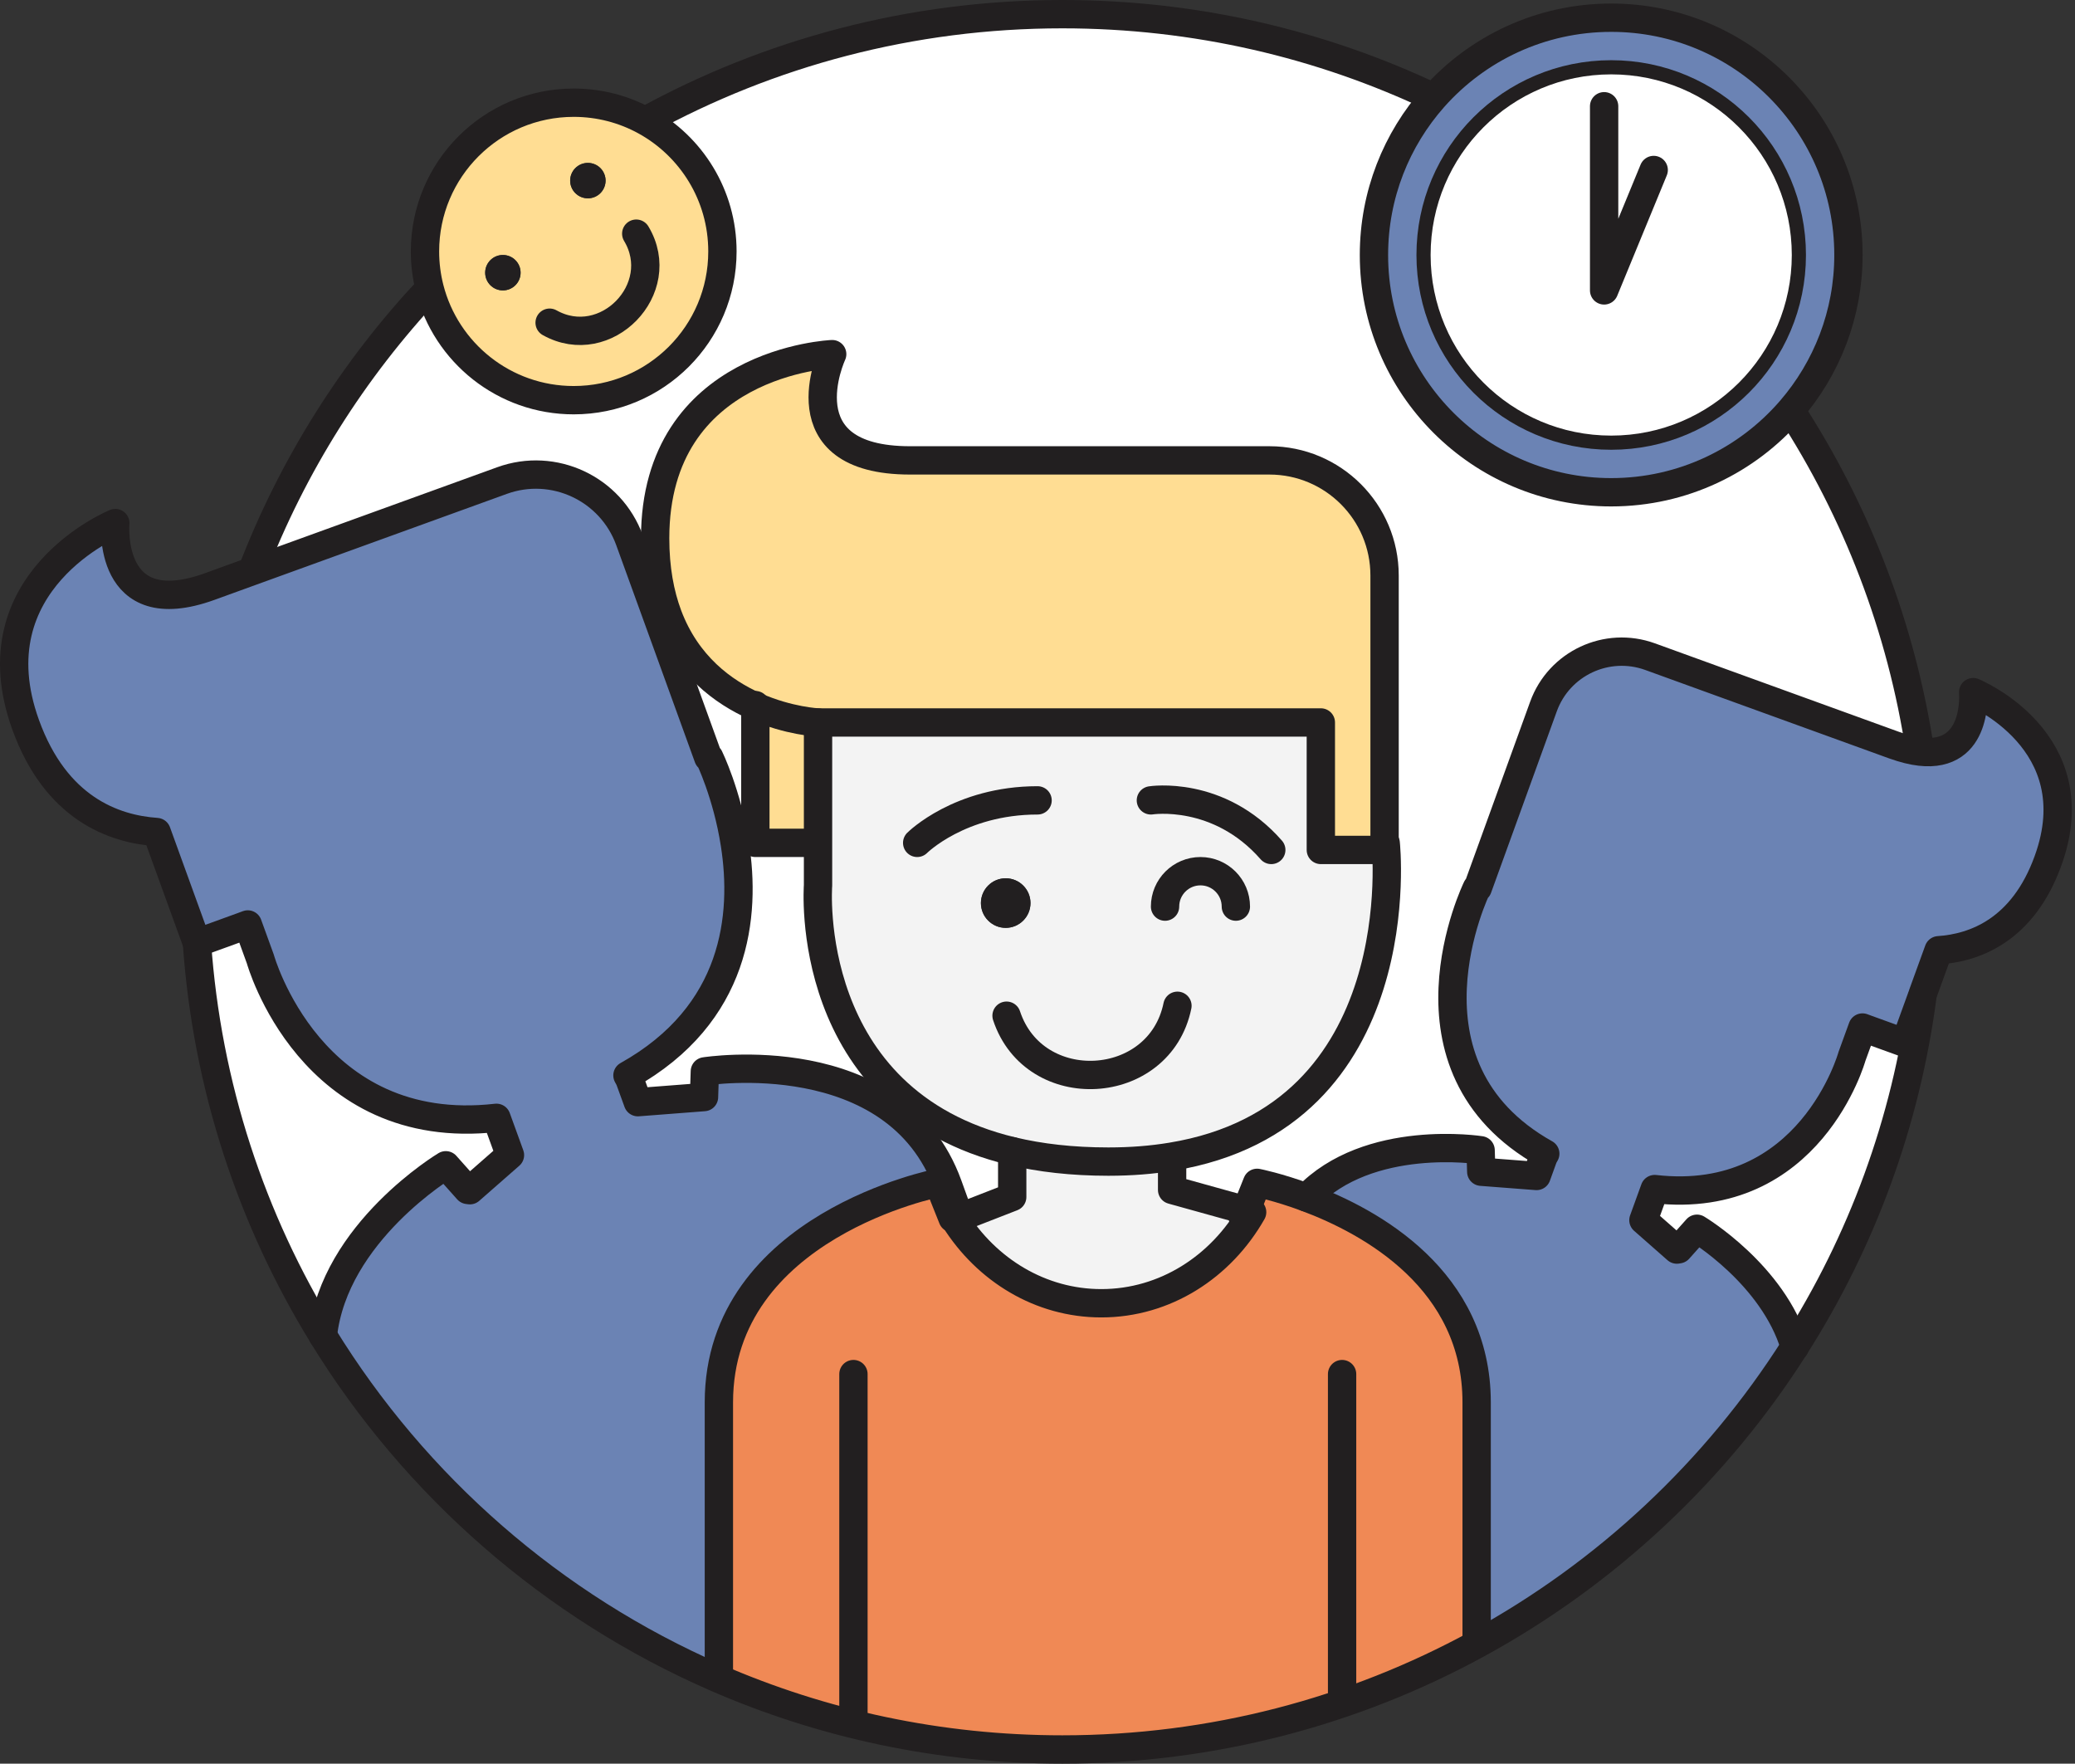 <?xml version="1.0" encoding="UTF-8"?>
<svg width="293px" height="249px" viewBox="0 0 293 249" version="1.1" xmlns="http://www.w3.org/2000/svg" xmlns:xlink="http://www.w3.org/1999/xlink">
    <rect x="0" y="0" width="293" height="249" fill="#333333" stroke="none"/>
    <!-- Generator: Sketch 54.1 (76490) - https://sketchapp.com -->
    <title>Group 86</title>
    <desc>Created with Sketch.</desc>
    <g id="Welcome" stroke="none" stroke-width="1" fill="none" fill-rule="evenodd">
        <g id="HOMEPAGE" transform="translate(-574, -3549)">
            <g id="Group-86" transform="translate(576, 3551)">
                <g id="Group-37">
                    <path d="M113.51,100 L113.51,117 L112.51,117 L104.659,117 L104.659,97.73 C109.4,99.82 113.51,100 113.51,100" id="Fill-1" fill="#FFDD93"></path>
                    <path d="M173.949,168.9 L174.809,169.14 C170.409,176.86 162.519,182 153.509,182 C144.909,182 137.319,177.3 132.819,170.16 L133.509,169.89 L140.929,167 L140.929,160.53 C144.869,161.47 149.369,162 154.509,162 C157.729,162 160.679,161.76 163.399,161.31 L163.509,162 L163.509,166 L173.949,168.9 Z" id="Fill-3" fill="#F3F3F3"></path>
                    <path d="M143.51,125.5 C143.51,123.57 141.94,122 140.01,122 C138.079,122 136.51,123.57 136.51,125.5 C136.51,127.43 138.079,129 140.01,129 C141.94,129 143.51,127.43 143.51,125.5 L143.51,125.5 Z M193.669,117.04 C193.669,117.04 197.829,155.67 163.399,161.31 C160.679,161.76 157.73,162 154.51,162 C149.369,162 144.869,161.47 140.929,160.53 C111.169,153.42 113.51,123 113.51,123 L113.51,117 L113.51,100 L184.51,100 L184.51,118 L193.51,118 L193.51,117.04 L193.669,117.04 Z" id="Fill-5" fill="#F3F3F3"></path>
                    <path d="M148.01,245 C130.63,245 114.1,241.38 99.129,234.86 L99.51,234 L99.51,196 C99.51,171 130.51,165 130.51,165 L132.51,170 L132.82,170.16 C137.32,177.3 144.91,182 153.51,182 C162.519,182 170.41,176.86 174.81,169.14 L173.95,168.9 L175.51,165 C175.51,165 178.44,165.57 182.5,167.08 C191.639,170.49 206.51,178.69 206.51,196 L206.51,230 L206.57,230.12 C189.169,239.61 169.22,245 148.01,245" id="Fill-7" fill="#F08955"></path>
                    <path d="M225.51,7.5 C240.149,7.5 252.01,19.36 252.01,34 C252.01,48.64 240.149,60.5 225.51,60.5 C210.869,60.5 199.01,48.64 199.01,34 C199.01,19.36 210.869,7.5 225.51,7.5" id="Fill-9" fill="#FFFFFF"></path>
                    <path d="M267,145.25 L269.49,138.38 C267.14,156.51 260.83,173.4 251.43,188.15 C248.38,177.91 237.62,171.48 237.62,171.48 L235.029,174.38 L234.779,174.42 L230.06,170.27 L231.65,165.88 C253.609,168.38 259.51,147.14 259.51,147.14 L260.99,143.07 L261.67,143.32 L267,145.25 Z" id="Fill-11" fill="#FFFFFF"></path>
                    <path d="M68.099,155.82 L70.009,161.08 L64.349,166.04 L64.049,166 L60.949,162.52 C60.949,162.52 45.179,171.96 43.589,186.57 C33.529,170.23 27.219,151.36 25.809,131.13 L32.179,128.82 L32.989,128.52 L34.759,133.4 C34.759,133.4 41.819,158.81 68.099,155.82" id="Fill-13" fill="#FFFFFF"></path>
                    <path d="M104.659,97.73 L104.659,117 L101.769,117.17 C100.669,110.08 98.149,104.93 98.149,104.93 L98.009,104.95 L90.919,85.38 L92.309,84.88 C94.969,91.95 100.109,95.72 104.659,97.73" id="Fill-15" fill="#FFFFFF"></path>
                    <path d="M113.51,123 C113.51,123 111.169,153.42 140.929,160.53 L140.929,167 L133.51,169.89 C132.989,168.44 132.44,166.92 131.859,165.32 C124.49,145 97.529,149.26 97.529,149.26 L97.409,152.89 L88.07,153.61 L86.889,150.36 L86.6,149.83 C102.049,141.19 103.34,127.22 101.769,117.17 L104.659,117 L112.51,117 L113.51,117 L113.51,123 Z" id="Fill-17" fill="#FFFFFF"></path>
                    <path d="M269.139,104.12 C268.069,104 266.849,103.7 265.45,103.2 L230.999,90.71 C224.899,88.5 218.159,91.65 215.949,97.74 L206.659,123.38 L206.539,123.36 C206.539,123.36 194.209,148.57 216.199,160.88 L215.949,161.32 L214.969,164.03 L207.159,163.43 L207.069,160.4 C207.069,160.4 191.249,157.9 182.499,167.08 C178.439,165.57 175.509,165 175.509,165 L173.949,168.9 L163.509,166 L163.509,162 L163.399,161.31 C197.829,155.67 193.669,117.04 193.669,117.04 L193.509,117.04 L193.509,79.26 C193.509,70.28 186.229,63 177.249,63 L126.509,63 C108.509,63 115.509,48 115.509,48 C115.509,48 90.509,49 90.509,74 C90.509,78.3 91.189,81.88 92.309,84.88 L90.919,85.38 L86.889,74.27 C84.239,66.98 76.179,63.2 68.879,65.85 L33.589,78.64 C39.329,63.69 47.899,50.16 58.659,38.7 C60.969,47.78 69.199,54.5 79.009,54.5 C90.609,54.5 100.009,45.1 100.009,33.5 C100.009,25.55 95.599,18.64 89.089,15.07 C106.569,5.47 126.649,0 148.009,0 C166.779,0 184.559,4.22 200.449,11.76 C195.199,17.68 192.009,25.47 192.009,34 C192.009,52.5 207.009,67.5 225.509,67.5 C235.629,67.5 244.709,63.01 250.849,55.91 C260.119,70.21 266.499,86.55 269.139,104.12" id="Fill-19" fill="#FFFFFF"></path>
                    <path d="M252.01,34 C252.01,19.36 240.149,7.5 225.51,7.5 C210.869,7.5 199.01,19.36 199.01,34 C199.01,48.64 210.869,60.5 225.51,60.5 C240.149,60.5 252.01,48.64 252.01,34 M259.01,34 C259.01,42.38 255.929,50.03 250.85,55.91 C244.709,63.01 235.63,67.5 225.51,67.5 C207.01,67.5 192.01,52.5 192.01,34 C192.01,25.47 195.2,17.68 200.45,11.76 C206.589,4.85 215.54,0.5 225.51,0.5 C244.01,0.5 259.01,15.5 259.01,34" id="Fill-21" fill="#6B83B4"></path>
                    <path d="M71.51,36.5 C71.51,35.12 70.389,34 69.01,34 C67.629,34 66.51,35.12 66.51,36.5 C66.51,37.88 67.629,39 69.01,39 C70.389,39 71.51,37.88 71.51,36.5 M83.51,23.5 C83.51,22.12 82.389,21 81.01,21 C79.629,21 78.51,22.12 78.51,23.5 C78.51,24.88 79.629,26 81.01,26 C82.389,26 83.51,24.88 83.51,23.5 M89.09,15.07 C95.6,18.64 100.01,25.55 100.01,33.5 C100.01,45.1 90.609,54.5 79.01,54.5 C69.2,54.5 60.969,47.78 58.66,38.7 C58.239,37.04 58.01,35.29 58.01,33.5 C58.01,21.9 67.409,12.5 79.01,12.5 C82.659,12.5 86.1,13.43 89.09,15.07" id="Fill-23" fill="#FFDD93"></path>
                    <path d="M104.659,97.73 C100.109,95.72 94.969,91.95 92.309,84.88 C91.189,81.88 90.509,78.3 90.509,74 C90.509,49 115.509,48 115.509,48 C115.509,48 108.509,63 126.509,63 L177.249,63 C186.229,63 193.509,70.28 193.509,79.26 L193.509,117.04 L193.509,118 L184.509,118 L184.509,100 L113.509,100 C113.509,100 109.399,99.82 104.659,97.73" id="Fill-25" fill="#FFDD93"></path>
                    <path d="M33.59,78.64 L68.88,65.85 C76.18,63.2 84.24,66.98 86.89,74.27 L90.92,85.38 L98.01,104.95 L98.15,104.93 C98.15,104.93 100.67,110.08 101.77,117.17 C103.34,127.22 102.05,141.19 86.6,149.83 L86.89,150.36 L88.07,153.61 L97.41,152.89 L97.53,149.26 C97.53,149.26 124.49,145 131.86,165.32 C132.44,166.92 132.99,168.44 133.51,169.89 L132.82,170.16 L132.51,170 L130.51,165 C130.51,165 99.51,171 99.51,196 L99.51,234 L99.13,234.86 C76.04,224.8 56.66,207.84 43.59,186.58 L43.59,186.57 C45.18,171.96 60.95,162.52 60.95,162.52 L64.05,166 L64.35,166.04 L70.01,161.08 L68.1,155.82 C41.82,158.81 34.76,133.4 34.76,133.4 L32.99,128.52 L32.18,128.82 L25.81,131.13 L25.8,131.13 L20.12,115.47 C14.01,115.05 5.88,112.09 1.63,100.35 C-5.74,80.03 14.28,71.85 14.28,71.85 C14.28,71.85 13.01,86.11 27.64,80.8 L33.59,78.64 Z" id="Fill-27" fill="#6B83B4"></path>
                    <path d="M276.62,95.72 C276.62,95.72 293.349,102.56 287.189,119.53 C283.64,129.34 276.84,131.82 271.74,132.16 L269.49,138.36 L269.49,138.38 L267,145.25 L261.67,143.32 L260.99,143.07 L259.51,147.14 C259.51,147.14 253.609,168.38 231.65,165.88 L230.059,170.27 L234.779,174.42 L235.029,174.38 L237.62,171.48 C237.62,171.48 248.38,177.91 251.43,188.15 C240.309,205.66 224.849,220.15 206.57,230.12 L206.51,230 L206.51,196 C206.51,178.69 191.64,170.49 182.5,167.08 C191.25,157.9 207.07,160.4 207.07,160.4 L207.16,163.43 L214.97,164.03 L215.95,161.32 L216.2,160.88 C194.21,148.57 206.539,123.36 206.539,123.36 L206.66,123.38 L215.95,97.74 C218.16,91.65 224.9,88.5 231,90.71 L265.45,103.2 C266.849,103.7 268.069,104 269.14,104.12 C277.45,105.07 276.62,95.72 276.62,95.72" id="Fill-29" fill="#6B83B4"></path>
                    <path d="M140.01,122 C141.94,122 143.51,123.57 143.51,125.5 C143.51,127.43 141.94,129 140.01,129 C138.079,129 136.51,127.43 136.51,125.5 C136.51,123.57 138.079,122 140.01,122" id="Fill-31" fill="#221F20"></path>
                    <path d="M81.01,21 C82.389,21 83.51,22.12 83.51,23.5 C83.51,24.88 82.389,26 81.01,26 C79.629,26 78.51,24.88 78.51,23.5 C78.51,22.12 79.629,21 81.01,21" id="Fill-33" fill="#221F20"></path>
                    <path d="M69.01,34 C70.389,34 71.51,35.12 71.51,36.5 C71.51,37.88 70.389,39 69.01,39 C67.629,39 66.51,37.88 66.51,36.5 C66.51,35.12 67.629,34 69.01,34" id="Fill-35" fill="#221F20"></path>
                </g>
                <path d="M33.59,78.65 L33.59,78.64 C39.33,63.69 47.9,50.16 58.66,38.7" id="Stroke-38" stroke="#221F20" stroke-width="4"></path>
                <path d="M89.09,15.07 C106.57,5.47 126.65,-0 148.01,-0 C166.78,-0 184.56,4.22 200.45,11.76" id="Stroke-40" stroke="#221F20" stroke-width="4"></path>
                <path d="M250.849,55.91 C260.12,70.21 266.499,86.55 269.139,104.12" id="Stroke-42" stroke="#221F20" stroke-width="4"></path>
                <path d="M43.59,186.57 C33.53,170.23 27.22,151.36 25.81,131.13" id="Stroke-44" stroke="#221F20" stroke-width="4"></path>
                <path d="M269.49,138.38 C267.139,156.51 260.83,173.4 251.429,188.15 C240.309,205.66 224.849,220.15 206.57,230.12 C189.17,239.61 169.219,245 148.01,245 C130.63,245 114.099,241.38 99.13,234.86 C76.039,224.8 56.659,207.84 43.59,186.58" id="Stroke-46" stroke="#221F20" stroke-width="4"></path>
                <path d="M89.09,15.07 C95.6,18.64 100.01,25.55 100.01,33.5 C100.01,45.1 90.61,54.5 79.01,54.5 C69.2,54.5 60.97,47.78 58.66,38.7 C58.24,37.04 58.01,35.29 58.01,33.5 C58.01,21.9 67.41,12.5 79.01,12.5 C82.66,12.5 86.1,13.43 89.09,15.07 Z" id="Stroke-48" stroke="#221F20" stroke-width="4"></path>
                <path d="M200.449,11.76 C206.589,4.85 215.539,0.5 225.509,0.5 C244.009,0.5 259.009,15.5 259.009,34 C259.009,42.38 255.929,50.03 250.849,55.91 C244.709,63.01 235.629,67.5 225.509,67.5 C207.009,67.5 192.009,52.5 192.009,34 C192.009,25.47 195.199,17.68 200.449,11.76 Z" id="Stroke-50" stroke="#221F20" stroke-width="4"></path>
                <path d="M252.01,34 C252.01,48.64 240.149,60.5 225.51,60.5 C210.869,60.5 199.01,48.64 199.01,34 C199.01,19.36 210.869,7.5 225.51,7.5 C240.149,7.5 252.01,19.36 252.01,34 Z" id="Stroke-52" stroke="#221F20" stroke-width="2"></path>
                <path d="M92.309,84.88 C91.189,81.88 90.509,78.3 90.509,74 C90.509,49 115.509,48 115.509,48 C115.509,48 108.509,63 126.509,63 L177.249,63 C186.229,63 193.509,70.28 193.509,79.26 L193.509,117.04 L193.509,118 L184.509,118 L184.509,100 L113.509,100 C113.509,100 109.399,99.82 104.659,97.73 C100.109,95.72 94.969,91.95 92.309,84.88 Z" id="Stroke-54" stroke="#221F20" stroke-width="4" stroke-linecap="round" stroke-linejoin="round"></path>
                <path d="M113.51,100 L113.51,117 L113.51,123 C113.51,123 111.169,153.42 140.929,160.53 C144.869,161.47 149.369,162 154.51,162 C157.73,162 160.679,161.76 163.399,161.31 C197.829,155.67 193.669,117.04 193.669,117.04" id="Stroke-56" stroke="#221F20" stroke-width="4" stroke-linecap="round" stroke-linejoin="round"></path>
                <polyline id="Stroke-58" stroke="#221F20" stroke-width="4" stroke-linecap="round" stroke-linejoin="round" points="104.659 97.55 104.659 97.73 104.659 117 112.509 117"></polyline>
                <path d="M127.51,117 C127.51,117 133.51,111 144.51,111" id="Stroke-60" stroke="#221F20" stroke-width="4" stroke-linecap="round" stroke-linejoin="round"></path>
                <path d="M160.51,111 C160.51,111 170.06,109.49 177.51,118" id="Stroke-62" stroke="#221F20" stroke-width="4" stroke-linecap="round" stroke-linejoin="round"></path>
                <path d="M164.26,140 C161.75,152.27 144.049,153.26 140.13,141.4" id="Stroke-64" stroke="#221F20" stroke-width="4" stroke-linecap="round" stroke-linejoin="round"></path>
                <path d="M87.84,30.99 C92.51,38.78 83.52,47.99 75.61,43.56" id="Stroke-66" stroke="#221F20" stroke-width="4" stroke-linecap="round" stroke-linejoin="round"></path>
                <path d="M162.51,126 C162.51,123.24 164.75,121 167.51,121 C170.269,121 172.51,123.24 172.51,126" id="Stroke-68" stroke="#221F20" stroke-width="4" stroke-linecap="round" stroke-linejoin="round"></path>
                <path d="M140.929,160.53 L140.929,167 L133.509,169.89 L132.819,170.16 C137.319,177.3 144.909,182 153.509,182 C162.519,182 170.409,176.86 174.809,169.14 L173.949,168.9 L163.509,166 L163.509,162" id="Stroke-70" stroke="#221F20" stroke-width="4" stroke-linecap="round" stroke-linejoin="round"></path>
                <path d="M132.51,170 L130.51,165 C130.51,165 99.51,171 99.51,196 L99.51,234" id="Stroke-72" stroke="#221F20" stroke-width="4" stroke-linecap="round" stroke-linejoin="round"></path>
                <path d="M118.51,192 L118.51,241" id="Stroke-74" stroke="#221F20" stroke-width="4" stroke-linecap="round" stroke-linejoin="round"></path>
                <path d="M173.51,170 L173.95,168.9 L175.51,165 C175.51,165 178.44,165.57 182.5,167.08 C191.639,170.49 206.51,178.69 206.51,196 L206.51,230" id="Stroke-76" stroke="#221F20" stroke-width="4" stroke-linecap="round" stroke-linejoin="round"></path>
                <path d="M187.51,192 L187.51,237" id="Stroke-78" stroke="#221F20" stroke-width="4" stroke-linecap="round" stroke-linejoin="round"></path>
                <path d="M133.51,169.89 C132.989,168.44 132.44,166.92 131.859,165.32 C124.49,145 97.529,149.26 97.529,149.26 L97.409,152.89 L88.07,153.61 L86.889,150.36 L86.6,149.83 C102.049,141.19 103.34,127.22 101.769,117.17 C100.669,110.08 98.15,104.93 98.15,104.93 L98.01,104.95 L90.919,85.38 L86.889,74.27 C84.24,66.98 76.18,63.2 68.879,65.85 L33.59,78.64 L27.64,80.8 C13.009,86.11 14.28,71.85 14.28,71.85 C14.28,71.85 -5.74,80.03 1.629,100.35 C5.88,112.09 14.009,115.05 20.119,115.47 L25.799,131.13 L25.809,131.13 L32.179,128.82 L32.989,128.52 L34.76,133.4 C34.76,133.4 41.819,158.81 68.1,155.82 L70.01,161.08 L64.35,166.04 L64.049,166 L60.95,162.52 C60.95,162.52 45.179,171.96 43.59,186.57 L43.59,186.58" id="Stroke-80" stroke="#221F20" stroke-width="4" stroke-linecap="round" stroke-linejoin="round"></path>
                <path d="M182.5,167.08 C191.25,157.9 207.07,160.4 207.07,160.4 L207.16,163.43 L214.97,164.03 L215.95,161.32 L216.2,160.88 C194.21,148.57 206.54,123.36 206.54,123.36 L206.66,123.38 L215.95,97.74 C218.16,91.65 224.9,88.5 231,90.71 L265.45,103.2 C266.85,103.7 268.069,104 269.14,104.12 C277.45,105.07 276.62,95.72 276.62,95.72 C276.62,95.72 293.35,102.56 287.189,119.53 C283.64,129.34 276.84,131.82 271.74,132.16 L269.49,138.36 L269.49,138.38 L267,145.25 L261.67,143.32 L260.99,143.07 L259.51,147.14 C259.51,147.14 253.609,168.38 231.65,165.88 L230.06,170.27 L234.779,174.42 L235.029,174.38 L237.62,171.48 C237.62,171.48 248.38,177.91 251.43,188.15 C251.439,188.16 251.439,188.16 251.439,188.17" id="Stroke-82" stroke="#221F20" stroke-width="4" stroke-linecap="round" stroke-linejoin="round"></path>
                <polyline id="Stroke-84" stroke="#221F20" stroke-width="4" stroke-linecap="round" stroke-linejoin="round" points="224.51 13 224.51 39 231.51 22"></polyline>
            </g>
        </g>
    </g>
</svg>